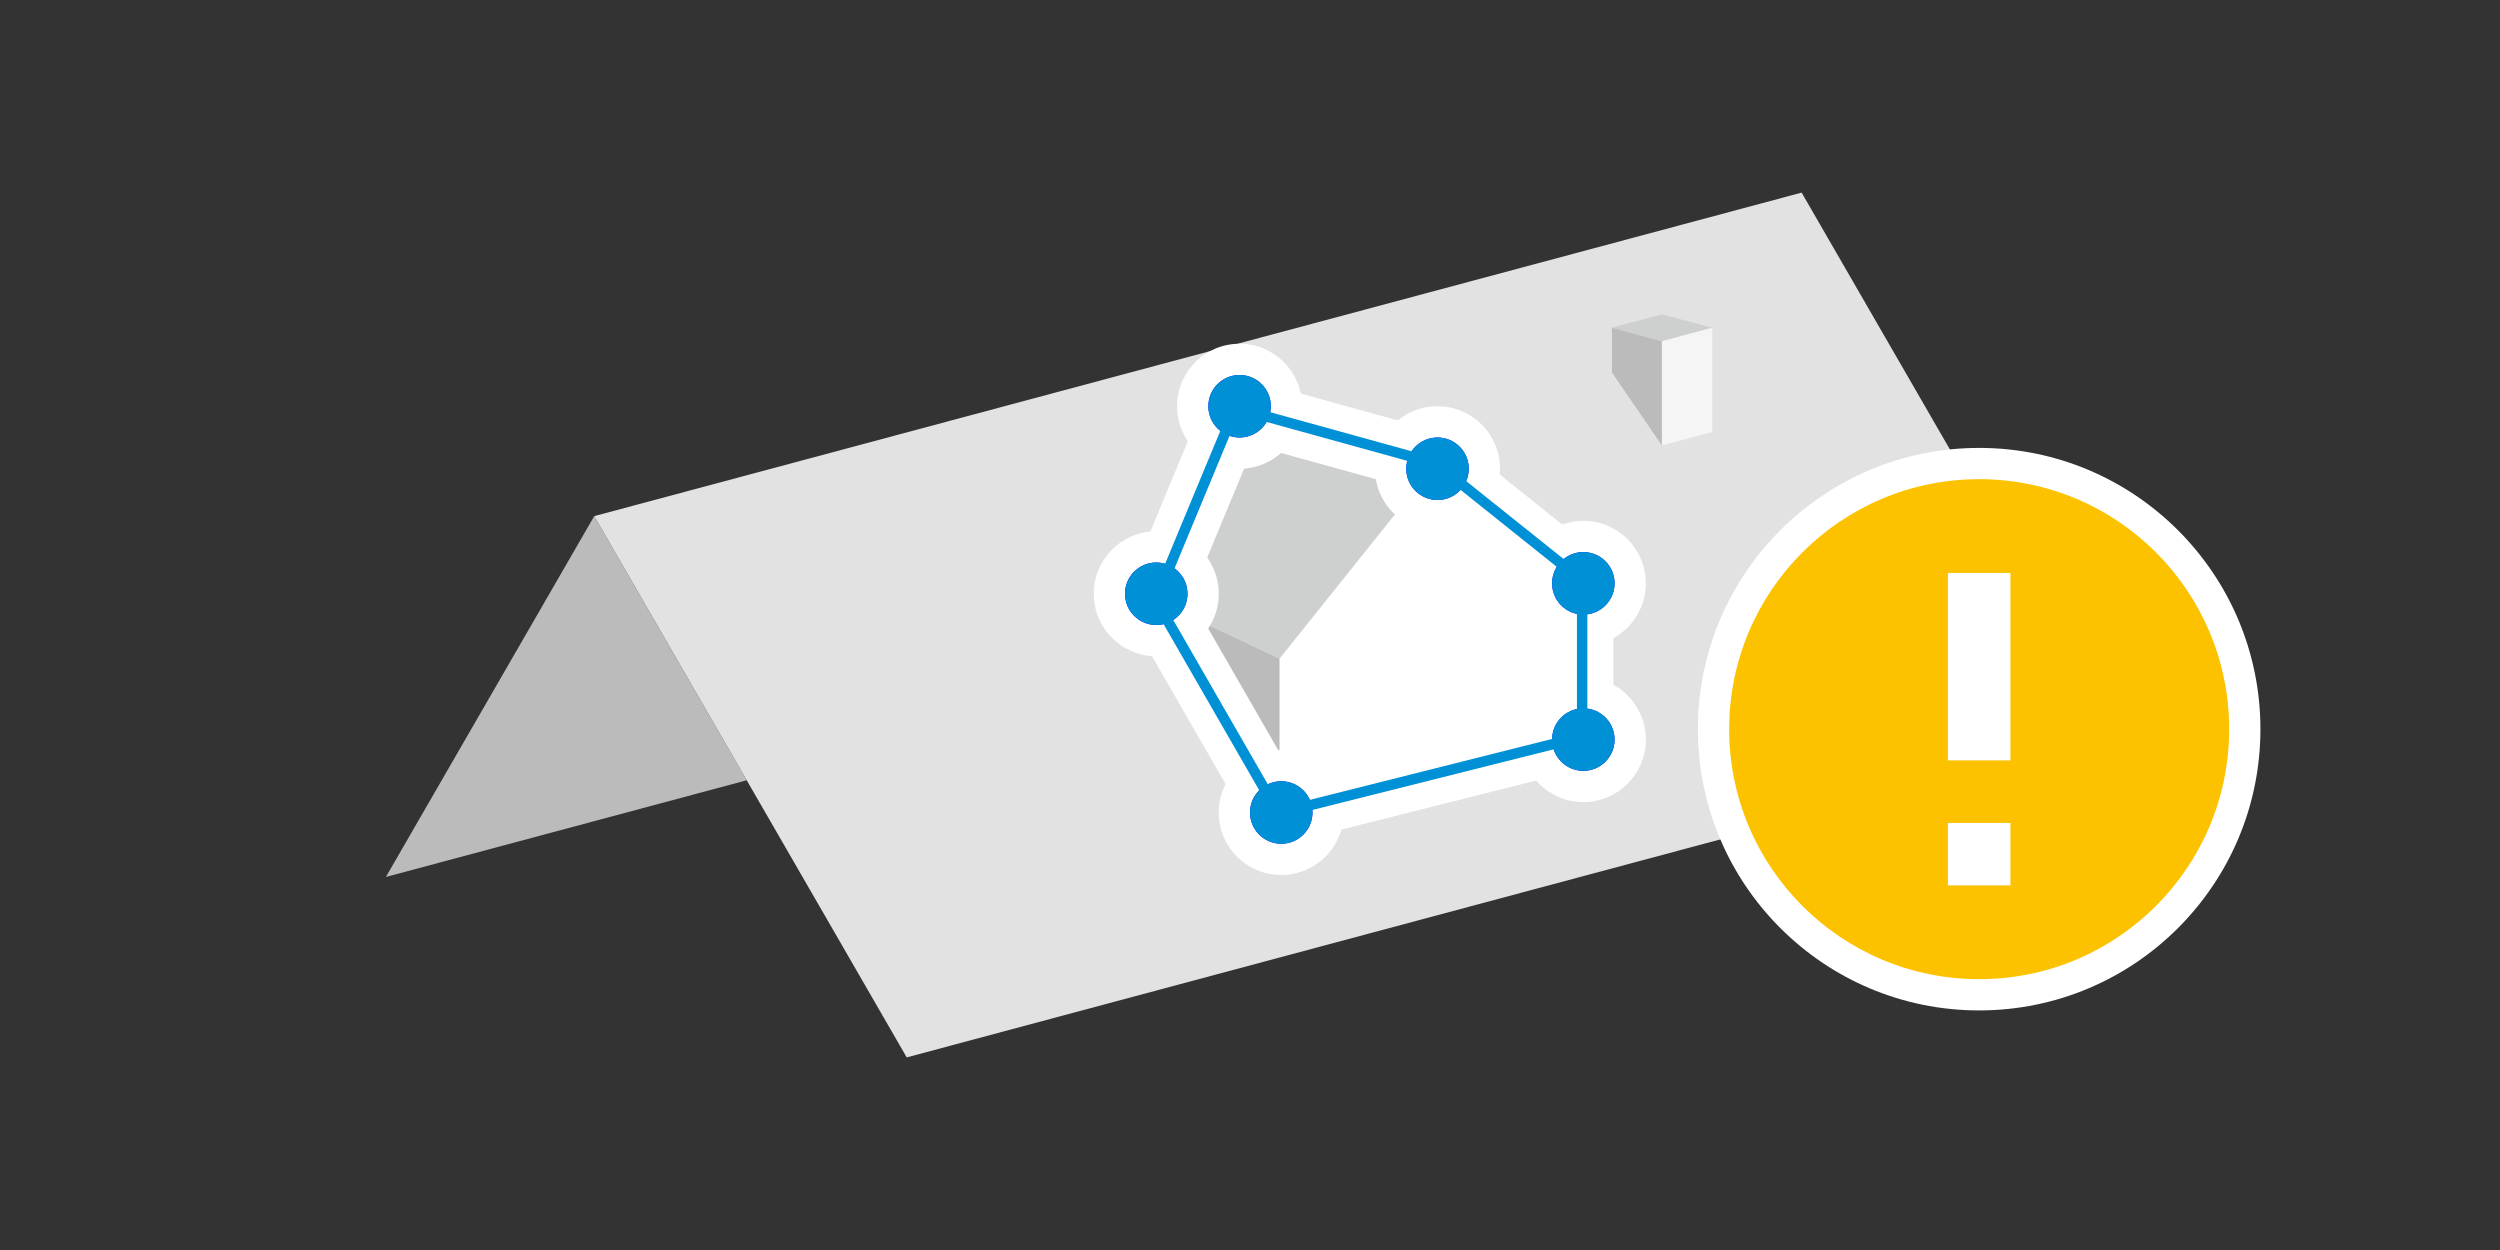 <?xml version="1.0" encoding="utf-8"?>
<!-- Generator: Adobe Illustrator 15.1.0, SVG Export Plug-In . SVG Version: 6.00 Build 0)  -->
<!DOCTYPE svg PUBLIC "-//W3C//DTD SVG 1.1//EN" "http://www.w3.org/Graphics/SVG/1.1/DTD/svg11.dtd">
<svg version="1.1" id="Ebene_1" xmlns="http://www.w3.org/2000/svg" xmlns:xlink="http://www.w3.org/1999/xlink" x="0px" y="0px"
	 width="240px" height="120px" viewBox="0 0 240 120" enable-background="new 0 0 240 120" xml:space="preserve">
<rect x="0" y="0" width="240" height="120" fill="#333333" stroke="none"/>
<polygon fill="#BBBBBC" points="37.044,84.189 57.045,49.549 71.685,74.906 "/>
<polygon fill="#E2E2E3" points="57.045,49.548 172.956,18.49 202.956,70.452 87.045,101.51 "/>
<polygon fill="#FFFFFF" points="122.826,78.036 122.826,63.229 137.826,44.479 151.889,55.729 151.889,70.729 "/>
<polygon fill="#BBBBBC" points="122.825,78.229 110.95,57.603 122.825,63.229 "/>
<polygon fill="#CECFCF" points="118.606,39.165 137.825,44.477 122.825,63.229 110.951,57.603 "/>
<polygon fill="#CECFCF" points="154.715,31.466 159.543,30.172 164.373,31.466 159.544,32.76 "/>
<polygon fill="#BBBBBC" points="154.748,35.76 154.748,31.467 159.544,32.76 159.544,42.76 "/>
<polygon fill="#F5F5F5" points="159.544,32.759 164.374,31.465 164.374,41.466 159.544,42.76 "/>
<g>
	<path fill="#FFFFFF" d="M217,70c0-14.912-12.089-27-27-27s-27,12.088-27,27c0,14.911,12.089,27,27,27S217,84.911,217,70"/>
	<path fill="#FCC200" d="M187,54.999h6v18h-6V54.999z M187,78.999h6v6h-6V78.999z M166,70c0,13.255,10.745,24,24,24s24-10.745,24-24
		s-10.745-24-24-24S166,56.745,166,70"/>
</g>
<g>
	<path fill="#FFFFFF" d="M122.824,81.229c-1.059,0-2.057-0.562-2.599-1.502L108.351,59.1c-0.465-0.808-0.528-1.786-0.17-2.647
		l7.655-18.438c0.58-1.398,2.108-2.146,3.57-1.741l19.219,5.313c0.393,0.108,0.757,0.295,1.074,0.549l14.063,11.25
		c0.713,0.569,1.127,1.432,1.127,2.343v15c0,1.375-0.936,2.574-2.27,2.91l-28.096,7.063c-0.336,0.231-0.724,0.396-1.143,0.476
		C123.195,81.212,123.009,81.229,122.824,81.229z M114.289,57.388l9.906,17.208l24.691-6.207V57.17l-12.455-9.964l-16.071-4.443
		L114.289,57.388z"/>
</g>
<g>
	<path fill="#FFFFFF" d="M119,45c3.314,0,6-2.686,6-6s-2.686-6-6-6c-3.314,0-6,2.686-6,6S115.686,45,119,45"/>
	<path fill="#0000FF" d="M119,42c1.657,0,3-1.343,3-3s-1.343-3-3-3s-3,1.343-3,3S117.343,42,119,42"/>
	<path fill="#0090D6" d="M119,42c1.657,0,3-1.343,3-3s-1.343-3-3-3s-3,1.343-3,3S117.343,42,119,42"/>
	<path fill="#FFFFFF" d="M138,51c3.314,0,6-2.686,6-6s-2.686-6-6-6s-6,2.686-6,6S134.686,51,138,51"/>
	<path fill="#0000FF" d="M138,48c1.657,0,3-1.343,3-3s-1.343-3-3-3s-3,1.343-3,3S136.343,48,138,48"/>
	<path fill="#0090D6" d="M138,48c1.657,0,3-1.343,3-3s-1.343-3-3-3s-3,1.343-3,3S136.343,48,138,48"/>
	<path fill="#FFFFFF" d="M152,62c3.314,0,6-2.686,6-6s-2.686-6-6-6s-6,2.686-6,6S148.686,62,152,62"/>
	<path fill="#0000FF" d="M152,59c1.657,0,3-1.343,3-3s-1.343-3-3-3s-3,1.343-3,3S150.343,59,152,59"/>
	<path fill="#0090D6" d="M152,59c1.657,0,3-1.343,3-3s-1.343-3-3-3s-3,1.343-3,3S150.343,59,152,59"/>
	<path fill="#FFFFFF" d="M152,77c3.314,0,6-2.686,6-6s-2.686-6-6-6s-6,2.686-6,6S148.686,77,152,77"/>
	<path fill="#0000FF" d="M152,74c1.657,0,3-1.344,3-3s-1.343-3-3-3s-3,1.344-3,3S150.343,74,152,74"/>
	<path fill="#0090D6" d="M152,74c1.657,0,3-1.344,3-3s-1.343-3-3-3s-3,1.344-3,3S150.343,74,152,74"/>
	<path fill="#FFFFFF" d="M123,84c3.314,0,6-2.686,6-6s-2.686-6-6-6c-3.314,0-6,2.686-6,6S119.686,84,123,84"/>
	<path fill="#0000FF" d="M123,81c1.657,0,3-1.344,3-3s-1.343-3-3-3s-3,1.344-3,3S121.343,81,123,81"/>
	<path fill="#0090D6" d="M123,81c1.657,0,3-1.344,3-3s-1.343-3-3-3s-3,1.344-3,3S121.343,81,123,81"/>
	<path fill="#FFFFFF" d="M111,63c3.314,0,6-2.686,6-6s-2.686-6-6-6s-6,2.686-6,6S107.686,63,111,63"/>
	<path fill="#0000FF" d="M111,60c1.657,0,3-1.343,3-3s-1.343-3-3-3s-3,1.343-3,3S109.343,60,111,60"/>
	<path fill="#0090D6" d="M111,60c1.657,0,3-1.343,3-3s-1.343-3-3-3s-3,1.343-3,3S109.343,60,111,60"/>
</g>
<g>
	<path fill="#0090D6" d="M122.825,78.729c-0.177,0-0.343-0.094-0.435-0.25l-11.874-20.625c-0.078-0.135-0.088-0.298-0.029-0.441
		l7.655-18.438c0.097-0.233,0.35-0.357,0.595-0.29l19.218,5.313c0.065,0.018,0.127,0.049,0.18,0.091l14.063,11.25
		c0.117,0.095,0.188,0.239,0.188,0.391v15c0,0.229-0.156,0.43-0.378,0.485l-28.729,7.224c-0.065,0.146-0.199,0.254-0.361,0.283
		C122.887,78.727,122.855,78.729,122.825,78.729z M111.507,57.567l11.466,19.916l28.414-7.146v-14.37l-13.795-11.036l-18.694-5.168
		L111.507,57.567z"/>
</g>
</svg>

